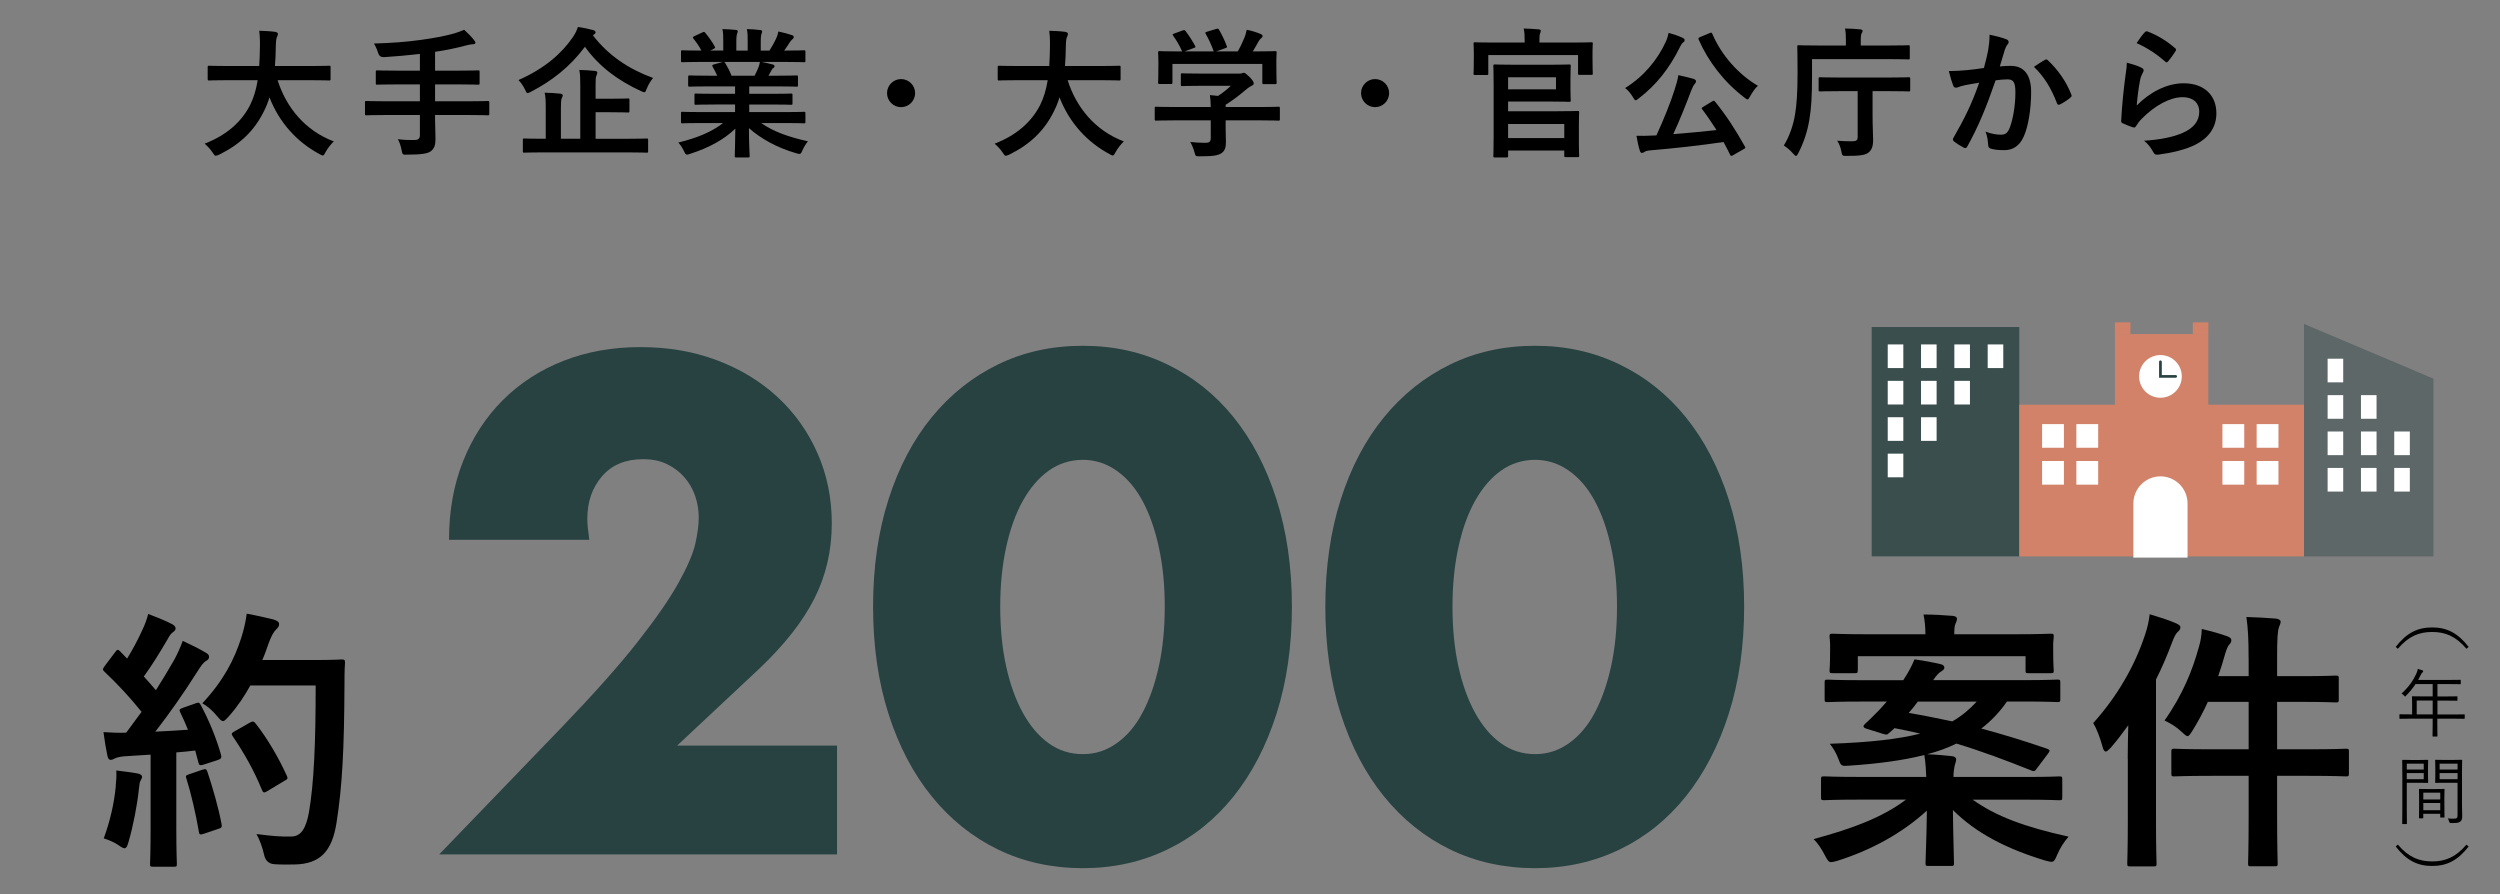 <?xml version="1.0" encoding="UTF-8"?>
<svg id="_レイヤー_2" data-name="レイヤー 2" xmlns="http://www.w3.org/2000/svg" width="534" height="191" viewBox="0 0 534 191">
  <rect x="0" y="0" width="534" height="191" fill="#808080" stroke="none"/>
  <defs>
    <style>
      .cls-1 {
        stroke: #284141;
        stroke-linecap: round;
        stroke-miterlimit: 10;
        stroke-width: .58px;
      }

      .cls-1, .cls-2 {
        fill: none;
      }

      .cls-2, .cls-3, .cls-4, .cls-5, .cls-6, .cls-7, .cls-8 {
        stroke-width: 0px;
      }

      .cls-3 {
        fill: #d28269;
      }

      .cls-4 {
        opacity: .8;
      }

      .cls-4, .cls-5, .cls-7 {
        fill: #284141;
      }

      .cls-5 {
        opacity: .4;
      }

      .cls-6 {
        fill: #000;
      }

      .cls-8 {
        fill: #fff;
      }
    </style>
  </defs>
  <g id="design">
    <g>
      <path class="cls-7" d="M178.79,182.5h-84.98l26.18-27.16c6.91-7.19,12.32-13.28,16.24-18.27,3.92-4.99,6.84-9.22,8.75-12.67,1.91-3.45,3.1-6.25,3.57-8.4.47-2.15.7-3.97.7-5.46,0-1.59-.26-3.13-.77-4.62-.51-1.49-1.28-2.82-2.31-3.99-1.03-1.17-2.26-2.1-3.71-2.8-1.45-.7-3.15-1.05-5.11-1.05-3.73,0-6.65,1.21-8.75,3.64-2.1,2.43-3.15,5.46-3.15,9.1,0,1.03.14,2.52.42,4.48h-29.96c0-6.16,1-11.76,3.01-16.8,2.01-5.04,4.83-9.38,8.47-13.02s7.96-6.44,12.95-8.4c4.99-1.96,10.48-2.94,16.45-2.94s11.32.93,16.31,2.8c4.99,1.87,9.31,4.48,12.95,7.84,3.64,3.36,6.49,7.35,8.54,11.97,2.05,4.62,3.08,9.64,3.08,15.05,0,5.79-1.24,11.13-3.71,16.03-2.47,4.9-6.42,9.92-11.83,15.05l-17.5,16.38h34.16v23.24Z"/>
      <path class="cls-7" d="M186.49,129.58c0-8.4,1.1-16.03,3.29-22.89,2.19-6.86,5.27-12.72,9.24-17.57,3.97-4.85,8.68-8.61,14.14-11.27,5.46-2.66,11.5-3.99,18.13-3.99s12.55,1.33,18.06,3.99c5.51,2.66,10.22,6.42,14.14,11.27,3.92,4.85,6.98,10.71,9.17,17.57,2.19,6.86,3.29,14.49,3.29,22.89s-1.1,16.03-3.29,22.89c-2.19,6.86-5.25,12.74-9.17,17.64s-8.63,8.68-14.14,11.34c-5.51,2.66-11.53,3.99-18.06,3.99s-12.67-1.33-18.13-3.99c-5.46-2.66-10.17-6.44-14.14-11.34-3.97-4.9-7.05-10.78-9.24-17.64-2.19-6.86-3.29-14.49-3.29-22.89ZM213.65,129.58c0,4.67.42,8.91,1.26,12.74.84,3.83,2.03,7.14,3.57,9.94,1.54,2.8,3.38,4.97,5.53,6.51,2.15,1.54,4.57,2.31,7.28,2.31s5.02-.77,7.21-2.31c2.19-1.54,4.04-3.71,5.53-6.51,1.49-2.8,2.66-6.11,3.5-9.94.84-3.83,1.26-8.07,1.26-12.74s-.42-8.8-1.26-12.67c-.84-3.87-2.01-7.19-3.5-9.94-1.49-2.75-3.34-4.9-5.53-6.44-2.19-1.54-4.6-2.31-7.21-2.31s-5.13.77-7.28,2.31c-2.15,1.54-3.99,3.69-5.53,6.44-1.54,2.75-2.73,6.07-3.57,9.94-.84,3.87-1.26,8.1-1.26,12.67Z"/>
      <path class="cls-7" d="M283.09,129.58c0-8.4,1.1-16.03,3.29-22.89,2.19-6.86,5.27-12.72,9.24-17.57,3.97-4.85,8.68-8.61,14.14-11.27,5.46-2.66,11.5-3.99,18.13-3.99s12.55,1.33,18.06,3.99c5.51,2.66,10.22,6.42,14.14,11.27,3.92,4.85,6.98,10.71,9.17,17.57,2.19,6.86,3.29,14.49,3.29,22.89s-1.1,16.03-3.29,22.89c-2.19,6.86-5.25,12.74-9.17,17.64s-8.63,8.68-14.14,11.34c-5.51,2.66-11.53,3.99-18.06,3.99s-12.67-1.33-18.13-3.99c-5.46-2.66-10.17-6.44-14.14-11.34-3.97-4.9-7.05-10.78-9.24-17.64-2.19-6.86-3.29-14.49-3.29-22.89ZM310.25,129.58c0,4.67.42,8.91,1.26,12.74.84,3.83,2.03,7.14,3.57,9.94,1.54,2.8,3.38,4.97,5.53,6.51,2.15,1.54,4.57,2.31,7.28,2.31s5.02-.77,7.21-2.31c2.19-1.54,4.04-3.71,5.53-6.51,1.49-2.8,2.66-6.11,3.5-9.94.84-3.83,1.26-8.07,1.26-12.74s-.42-8.8-1.26-12.67c-.84-3.87-2.01-7.19-3.5-9.94-1.49-2.75-3.34-4.9-5.53-6.44-2.19-1.54-4.6-2.31-7.21-2.31s-5.13.77-7.28,2.31c-2.15,1.54-3.99,3.69-5.53,6.44-1.54,2.75-2.73,6.07-3.57,9.94-.84,3.87-1.26,8.1-1.26,12.67Z"/>
    </g>
    <g>
      <path class="cls-6" d="M428.66,149.88c-1.58,2.28-3.4,4.16-5.45,5.74,4.57,1.23,9.19,2.63,14.11,4.33.29.12.47.23.47.41,0,.12-.12.35-.35.64l-2.34,3.1c-.47.7-.64.7-1.23.47-5.27-2.11-10.54-4.1-15.98-5.74-1.93.94-3.98,1.7-6.26,2.28,1.87.06,3.51.23,5.33.41.58.06.88.35.88.64,0,.59-.29,1.05-.35,1.52-.12.59-.23,1.29-.23,2.28h15.16c5.21,0,7.03-.12,7.38-.12.64,0,.7.06.7.64v3.81c0,.59-.06.64-.7.64-.35,0-2.17-.12-7.38-.12h-11.06c5.04,3.57,11.01,5.8,20.49,7.9-.94,1.05-1.82,2.4-2.46,3.92-.7,1.7-.82,1.64-2.58,1.17-8.43-2.58-14.7-5.85-19.67-10.77.06,5.91.23,10.13.23,11.3,0,.59-.06.64-.64.64h-4.8c-.59,0-.64-.06-.64-.64,0-1.17.23-5.15.29-11.18-5.33,4.86-11.88,8.43-19.09,10.71-.64.18-1.05.29-1.35.29-.53,0-.76-.35-1.29-1.35-.7-1.35-1.46-2.58-2.46-3.57,8.43-2.28,14.76-4.68,19.73-8.43h-10.07c-5.21,0-7.03.12-7.38.12-.64,0-.7-.06-.7-.64v-3.81c0-.59.06-.64.7-.64.35,0,2.17.12,7.38.12h14.4c-.06-1.35-.12-2.81-.41-4.68-4.62,1.17-9.95,1.87-16.16,2.28-1.46.12-1.64.06-2.11-1.23-.58-1.58-1.23-2.58-1.93-3.45,8.61-.29,14.7-1,19.32-2.17-1.76-.41-3.63-.82-5.5-1.17-.41.41-.82.76-1.17,1.05-.41.41-.53.41-1.46.12l-3.34-1.05c-.82-.23-.76-.64-.35-1,1-.88,2.11-2.05,3.1-3.04l1.58-1.76h-5.09c-5.33,0-7.14.12-7.49.12-.64,0-.7-.06-.7-.59v-3.57c0-.59.06-.64.7-.64.35,0,2.17.12,7.49.12h8.61l.29-.47c.82-1.23,1.52-2.58,2.11-3.98,2.11.29,3.92.64,5.68,1.05.41.12.7.35.7.76,0,.29-.35.59-.76.82-.35.18-.94.76-1.64,1.81h19.03c5.33,0,7.14-.12,7.49-.12.58,0,.64.06.64.64v3.57c0,.53-.06.59-.64.59-.35,0-2.17-.12-7.49-.12h-3.28ZM396.81,143.2c0,.53-.06.59-.64.59h-4.68c-.64,0-.7-.06-.7-.59,0-.41.12-.82.12-4.45v-.94c0-.94-.12-1.46-.12-1.81,0-.59.06-.64.7-.64.35,0,2.34.12,7.9.12h11.88c0-1.46-.12-2.87-.41-4.22,2.11,0,4.21.12,6.27.29.53.06.88.29.88.59,0,.41-.18.76-.35,1.17-.18.41-.23,1.11-.23,2.17h12.71c5.5,0,7.49-.12,7.9-.12.59,0,.64.06.64.64,0,.35-.12.88-.12,1.64v1.11c0,3.63.12,4.1.12,4.45,0,.53-.06.59-.64.59h-4.74c-.59,0-.64-.06-.64-.59v-3.04h-35.83v3.04ZM409.63,149.88c-.64.88-1.29,1.7-1.93,2.4,3.16.53,6.27,1.17,9.31,1.81,2.05-1.17,3.69-2.58,5.21-4.22h-12.59Z"/>
      <path class="cls-6" d="M454.48,162.05c0-2.11.06-4.63.12-7.14-1.23,1.7-2.46,3.34-3.8,4.86-.47.47-.76.76-1,.76-.29,0-.53-.35-.7-1.05-.53-1.93-1.29-3.92-1.99-5.04,4.98-5.5,8.84-12.06,11.07-18.85.53-1.58.82-2.87.99-4.39,2.11.64,3.87,1.17,5.62,1.93.64.29.94.53.94.82,0,.41-.12.64-.59,1.05-.35.35-.7.88-1.23,2.34-.99,2.63-2.11,5.27-3.39,7.79v30.33c0,5.8.12,8.67.12,8.96,0,.59-.06.64-.64.64h-4.98c-.59,0-.64-.06-.64-.64,0-.35.12-3.16.12-8.96v-13.41ZM480.3,140.63c0-4.16-.12-6.38-.47-8.84,2.22.06,4.33.18,6.38.35.53.06.94.35.94.64,0,.41-.23.76-.35,1.17-.29.82-.41,2.22-.41,6.5v3.98h4.98c5.33,0,7.14-.12,7.49-.12.64,0,.7.06.7.64v4.45c0,.59-.06.64-.7.64-.35,0-2.17-.12-7.49-.12h-4.98v10.13h6.68c5.74,0,7.67-.12,8.02-.12.58,0,.64.06.64.64v4.57c0,.64-.06.7-.64.7-.35,0-2.29-.12-8.02-.12h-6.68v8.49c0,6.56.12,9.89.12,10.19,0,.59-.06.64-.64.64h-5.04c-.59,0-.64-.06-.64-.64,0-.35.12-3.57.12-10.13v-8.55h-7.85c-5.74,0-7.67.12-8.02.12-.59,0-.64-.06-.64-.7v-4.57c0-.59.06-.64.64-.64.35,0,2.28.12,8.02.12h7.85v-10.13h-8.72c-.94,2.11-2.05,4.16-3.28,6.15-.47.76-.76,1.17-1.05,1.17s-.64-.35-1.29-.94c-1.17-1.11-2.4-1.81-3.63-2.4,3.98-5.62,6.03-10.95,7.32-15.63.41-1.29.59-2.58.64-3.92,1.99.47,3.69.94,5.33,1.52.7.23.99.53.99.88s-.18.64-.35.82c-.35.35-.64.88-1.05,2.34s-.88,2.99-1.41,4.51h6.5v-3.81Z"/>
    </g>
    <path class="cls-6" d="M41.76,150.23c.7-.23.82-.18,1.11.35,1.87,3.45,3.34,7.14,4.33,10.6.18.64.06.94-.7,1.17l-3.1,1c-.64.18-.88.12-1-.41l-.7-2.63c-1.35.18-2.69.29-4.04.41v16.1c0,5.39.12,7.38.12,7.67,0,.59-.06.64-.64.64h-4.45c-.59,0-.64-.06-.64-.64,0-.35.12-2.28.12-7.67v-15.63l-5.5.35c-.99.06-1.81.29-2.17.47-.29.18-.53.29-.88.29-.41,0-.59-.41-.7-1-.29-1.41-.53-2.75-.82-4.92,1.76.12,3.34.18,4.86.12l3.28-4.45c-2.4-2.99-5.04-5.85-7.9-8.55-.23-.23-.35-.35-.35-.53s.18-.41.41-.76l2.17-2.87c.23-.35.41-.53.59-.53s.29.12.53.35l1.46,1.52c1.17-1.93,2.17-3.75,3.16-5.91.76-1.58,1.05-2.52,1.35-3.63,1.58.59,3.63,1.41,5.09,2.17.53.29.76.59.76.94,0,.29-.23.53-.53.76-.47.35-.7.64-1.11,1.41-1.88,3.22-3.34,5.56-5.15,8.08.88,1,1.76,1.93,2.58,2.93,1.35-2.11,2.63-4.27,3.92-6.5.7-1.29,1.35-2.75,1.81-4.04,1.76.82,3.57,1.7,4.92,2.52.53.29.7.53.7.88,0,.41-.18.64-.64.88-.58.35-1.05,1-1.93,2.4-2.99,4.74-6.21,9.25-8.9,12.71,2.28-.12,4.68-.23,6.97-.41-.53-1.29-1.05-2.52-1.64-3.69-.29-.59-.18-.7.58-1l2.69-.94ZM24.72,167.85c.12-1.11.18-1.99.12-3.28,1.76.23,3.34.41,4.51.64.7.12,1,.41,1,.7s-.18.53-.35.88c-.18.23-.23.94-.35,1.87-.35,3.4-1.23,7.9-2.22,11.24-.23.88-.47,1.29-.82,1.29-.29,0-.7-.23-1.35-.7-.82-.59-2.28-1.17-3.1-1.41,1.41-3.86,2.22-7.49,2.58-11.24ZM43.28,164.4c.7-.23.82-.12,1.05.53,1.05,3.16,2.34,7.55,2.99,11.07.12.64.06.82-.7,1.05l-3.1,1.05c-.88.29-.94.12-1.05-.47-.59-3.57-1.76-8.55-2.63-11.24-.23-.64-.18-.76.53-1l2.93-1ZM53.47,146.42c-1.23,2.22-2.69,4.45-4.57,6.56-.64.7-.94,1.05-1.29,1.05-.29,0-.64-.35-1.23-1.05-1.05-1.29-2.11-2.17-3.16-2.75,4.57-4.92,6.85-9.37,8.37-14.17.47-1.52.88-3.16,1.11-4.98,2.22.41,4.51.94,5.68,1.23.76.23,1.23.53,1.23.94,0,.47-.06.64-.59,1.17-.47.41-1.05,1.35-1.64,2.99-.41,1.17-.82,2.4-1.35,3.57h11.06c4.22,0,5.56-.12,5.91-.12.59,0,.7.12.7.7-.12,1.64-.12,3.22-.12,4.86-.06,13.47-.47,21.6-1.7,29.33-.94,5.97-3.39,8.78-8.9,8.9-1.23,0-2.87.06-4.39-.06q-1.76-.12-2.17-1.99c-.35-1.58-.99-3.34-1.64-4.45,3.16.41,5.15.59,7.44.53,2.17,0,3.16-1.93,3.75-5.04,1.11-6.32,1.46-15.05,1.46-27.22h-13.99ZM53.41,154.33c.64-.35.82-.23,1.17.18,2.58,3.28,4.92,7.32,6.68,11.18.29.59.17.76-.53,1.11l-3.69,2.22c-.64.41-.88.29-1.11-.35-1.7-4.16-3.81-7.85-6.15-11.3-.41-.59-.41-.76.35-1.17l3.28-1.87Z"/>
    <g>
      <path class="cls-6" d="M511.72,138.18c2.32-2.99,4.67-4.16,7.79-4.16s5.47,1.17,7.79,4.16l-.46.4c-2.29-2.69-4.53-3.59-7.33-3.59s-5.04.9-7.33,3.59l-.46-.4Z"/>
      <path class="cls-6" d="M526.44,153.41c0,.11-.02.13-.13.13-.08,0-.59-.03-2.1-.03h-3.6v1.07c0,1.78.03,2.56.03,2.64,0,.11-.02.11-.11.11h-.8c-.13,0-.14,0-.14-.11,0-.1.03-.86.03-2.64v-1.07h-4.87c-1.5,0-2.02.03-2.1.03-.11,0-.13-.02-.13-.13v-.72c0-.11.02-.13.13-.13.08,0,.59.03,2.1.03h.48v-2.35c0-.93-.03-1.3-.03-1.39,0-.11.02-.13.13-.13.08,0,.64.03,2.24.03h2.05v-2.64h-3.65c-.56.85-1.22,1.66-2.03,2.48-.1.11-.16.18-.21.18s-.11-.06-.22-.19c-.16-.19-.35-.34-.54-.43,1.52-1.38,2.48-2.77,3.14-4.21.18-.4.29-.74.34-1.06.4.1.72.21.99.3.11.05.16.11.16.21s-.05.14-.14.22c-.13.1-.24.24-.4.58-.18.35-.35.7-.54,1.04h6.74c1.6,0,2.15-.03,2.23-.03.11,0,.13.02.13.13v.69c0,.11-.02.13-.13.13-.08,0-.62-.03-2.23-.03h-2.62v2.64h1.94c1.6,0,2.13-.03,2.22-.03s.11.02.11.13v.69c0,.11-.02.13-.11.13s-.62-.03-2.22-.03h-1.94v2.96h3.6c1.51,0,2.02-.03,2.1-.03.11,0,.13.02.13.13v.72ZM519.62,149.63h-3.41v2.96h3.41v-2.96Z"/>
      <path class="cls-6" d="M518.62,165.63c0,.99.03,1.39.03,1.47,0,.11-.02.13-.13.13-.08,0-.48-.03-1.6-.03h-2.83v5.36c0,2.29.03,3.23.03,3.33,0,.11-.02.13-.13.13h-.75c-.11,0-.13-.02-.13-.13,0-.1.03-1.04.03-3.33v-6.77c0-2.29-.03-3.27-.03-3.36,0-.11.02-.13.13-.13.1,0,.62.03,1.81.03h1.87c1.12,0,1.52-.03,1.6-.03.11,0,.13.02.13.13,0,.1-.03.5-.03,1.47v1.73ZM517.71,163.12h-3.62v1.25h3.62v-1.25ZM517.71,165.13h-3.62v1.3h3.62v-1.3ZM522.12,171.73c0,2.31.03,2.69.03,2.77,0,.11-.02.13-.13.13h-.66c-.11,0-.13-.02-.13-.13v-.67h-3.62v.83c0,.13-.02.14-.13.14h-.66c-.11,0-.13-.02-.13-.14,0-.08.03-.46.03-2.82v-1.34c0-1.34-.03-1.76-.03-1.86,0-.11.02-.13.13-.13.1,0,.46.03,1.67.03h1.86c1.19,0,1.57-.03,1.67-.03.11,0,.13.02.13.13,0,.08-.03.5-.03,1.62v1.47ZM521.24,169.31h-3.62v1.46h3.62v-1.46ZM521.24,171.52h-3.62v1.54h3.62v-1.54ZM525.88,171.98c0,.85.05,1.68.05,2.29,0,.7-.11.98-.42,1.22-.3.26-.72.32-2,.32q-.29,0-.37-.3c-.08-.3-.16-.5-.29-.7.42.05.78.06,1.23.06.7,0,.85-.13.85-.77v-6.9h-2.91c-1.25,0-1.65.03-1.73.03-.13,0-.14-.02-.14-.13,0-.08.03-.38.03-1.38v-1.92c0-.98-.03-1.28-.03-1.38,0-.11.02-.13.14-.13.08,0,.48.03,1.73.03h2.03c1.23,0,1.65-.03,1.73-.03.11,0,.13.02.13.13,0,.1-.03.74-.03,2.29v7.27ZM524.94,163.12h-3.84v1.25h3.84v-1.25ZM524.94,165.13h-3.84v1.3h3.84v-1.3Z"/>
      <path class="cls-6" d="M512.18,180.41c2.29,2.69,4.53,3.59,7.33,3.59s5.04-.9,7.33-3.59l.46.4c-2.32,2.99-4.67,4.16-7.79,4.16s-5.47-1.17-7.79-4.16l.46-.4Z"/>
    </g>
    <g>
      <path class="cls-6" d="M48.5,17.13c-2.7,0-3.63.06-3.81.06-.3,0-.33-.03-.33-.36v-2.46c0-.3.03-.33.33-.33.18,0,1.11.06,3.81.06h6.87c.09-1.23.12-2.58.15-4.05.03-1.44-.03-2.52-.15-3.48.93.03,2.46.09,3.45.24.3.06.54.21.54.42,0,.24-.06.39-.18.63-.15.27-.24.78-.27,2.1-.03,1.47-.06,2.85-.18,4.14h7.74c2.7,0,3.63-.06,3.81-.06.3,0,.33.03.33.33v2.46c0,.33-.03.36-.33.36-.18,0-1.11-.06-3.81-.06h-7.17c1.86,5.88,5.91,10.77,12,13.08-.63.6-1.29,1.44-1.74,2.25-.27.51-.39.75-.63.75-.15,0-.36-.12-.69-.3-4.77-2.55-8.58-6.69-10.68-12.12-.3,1.02-.69,1.98-1.14,2.88-2.07,4.26-5.19,7.2-9.6,9.36-.36.15-.57.24-.72.24-.24,0-.36-.18-.69-.69-.48-.72-1.05-1.32-1.71-1.89,4.83-1.86,7.95-4.77,9.72-8.25.75-1.5,1.29-3.24,1.62-5.31h-6.54Z"/>
      <path class="cls-6" d="M82.07,24.57c-2.67,0-3.6.06-3.78.06-.3,0-.33-.03-.33-.33v-2.4c0-.3.03-.33.33-.33.18,0,1.11.06,3.78.06h7.62v-3.6h-4.98c-2.94,0-3.93.06-4.11.06-.3,0-.33-.03-.33-.36v-2.4c0-.27.03-.3.33-.3.18,0,1.17.06,4.11.06h4.98v-3.57c-2.52.3-5.04.51-7.68.69q-.96.03-1.23-.87c-.24-.78-.57-1.5-.9-2.04,3.84-.12,6.81-.33,10.05-.78,2.85-.39,4.92-.81,6.54-1.23,1.05-.27,1.89-.6,2.67-.93.81.72,1.59,1.53,2.13,2.22.18.21.27.33.27.57,0,.15-.18.3-.51.3-.39.03-.75.06-1.41.24-2.1.57-4.29,1.02-6.69,1.38v4.02h5.1c2.91,0,3.9-.06,4.08-.06.3,0,.33.03.33.3v2.4c0,.33-.03.36-.33.36-.18,0-1.17-.06-4.08-.06h-5.1v3.6h7.47c2.67,0,3.6-.06,3.78-.06.3,0,.33.03.33.33v2.4c0,.3-.03.33-.33.33-.18,0-1.11-.06-3.78-.06h-7.47v.99c0,1.41.09,2.79.09,4.08s-.21,2.01-.96,2.64c-.69.54-2.07.75-5.13.75-.9.03-.96.03-1.14-.93-.18-.9-.45-1.77-.81-2.37,1.38.18,2.49.18,3.45.18,1.02,0,1.26-.36,1.26-1.11v-4.23h-7.62Z"/>
      <path class="cls-6" d="M126.65,7.56c3.36,4.35,7.68,7.2,12.84,9.09-.54.69-.99,1.38-1.35,2.31-.21.54-.3.75-.51.75-.15,0-.36-.09-.69-.24-5.1-2.34-9.06-5.37-12-9.48-3.21,4.32-7.11,7.32-11.52,9.6-.36.18-.57.3-.72.3-.21,0-.3-.21-.54-.72-.36-.78-.87-1.5-1.41-2.07,5.61-2.49,9.18-5.64,11.58-9.12.54-.78.84-1.41,1.11-2.22,1.17.15,2.37.45,3.24.66.33.09.54.24.54.48,0,.18-.12.33-.33.45l-.24.21ZM115.76,32.55c-2.67,0-3.57.06-3.78.06-.27,0-.3-.03-.3-.3v-2.4c0-.3.03-.33.3-.33.21,0,1.11.06,3.78.06h.81v-6.57c0-1.44-.03-2.43-.24-3.27,1.14.03,2.31.09,3.39.21.3.03.48.18.48.33,0,.27-.12.42-.21.63-.15.36-.18.96-.18,2.19v6.48h4.14v-11.43c0-1.41-.03-2.43-.21-3.27,1.11.03,2.34.09,3.36.21.3.03.48.18.48.33,0,.27-.09.45-.18.66-.18.36-.18.96-.18,2.16v2.79h3.03c2.73,0,3.69-.06,3.87-.06.3,0,.33.03.33.33v2.34c0,.3-.03.33-.33.33-.18,0-1.14-.06-3.87-.06h-3.03v5.67h7.14c2.64,0,3.57-.06,3.75-.06.3,0,.33.03.33.33v2.4c0,.27-.03.3-.33.3-.18,0-1.11-.06-3.75-.06h-18.6Z"/>
      <path class="cls-6" d="M149.6,26.28c-2.7,0-3.6.06-3.78.06-.33,0-.36-.03-.36-.33v-1.77c0-.33.03-.36.36-.36.18,0,1.08.06,3.78.06h7.41v-1.62h-4.23c-2.91,0-3.96.06-4.14.06-.3,0-.3-.03-.3-.33v-1.71c0-.33,0-.36.3-.36.18,0,1.23.06,4.14.06h4.23v-1.59h-5.64c-2.88,0-3.84.06-4.02.06-.33,0-.36-.03-.36-.3v-1.77c0-.3.03-.33.36-.33.18,0,1.14.06,4.02.06h1.83c-.33-.72-.63-1.32-.96-1.89-.15-.27-.18-.39.21-.51l1.95-.54h-4.8c-2.7,0-3.6.06-3.78.06-.33,0-.36-.03-.36-.33v-1.86c0-.33.03-.36.36-.36.18,0,1.08.06,3.78.06h.21c-.48-.96-1.02-1.71-1.71-2.58-.18-.21-.12-.33.24-.51l1.74-.81c.3-.15.39-.12.57.12.72.87,1.47,1.89,2.01,2.91.15.27.15.3-.24.51l-.72.36h2.79v-1.98c0-1.05,0-1.77-.18-2.61.93.03,2.1.09,2.91.18.24.03.36.12.36.27,0,.18-.06.33-.12.51-.09.21-.18.66-.18,1.65v1.98h2.43v-1.95c0-1.08,0-1.8-.18-2.64.9.03,2.07.09,2.88.21.27.03.39.12.39.27s-.06.33-.12.48c-.09.21-.18.66-.18,1.65v1.98h1.86c.54-.84.96-1.59,1.38-2.46.21-.45.39-.9.51-1.62,1.05.21,2.1.51,2.91.78.27.09.39.24.39.39,0,.24-.12.36-.3.51-.21.18-.36.36-.51.57-.39.63-.81,1.23-1.23,1.83h.42c2.7,0,3.6-.06,3.78-.06.3,0,.33.03.33.36v1.86c0,.3-.03.33-.33.33-.18,0-1.08-.06-3.78-.06h-5.25c.78.15,1.47.3,2.37.54.24.06.39.18.39.36,0,.21-.15.36-.33.45-.15.09-.3.42-.42.63l-.54.96h1.95c2.88,0,3.84-.06,4.02-.06.3,0,.33.03.33.33v1.77c0,.27-.03.3-.33.3-.18,0-1.14-.06-4.02-.06h-6.06v1.59h4.77c2.94,0,3.96-.06,4.14-.06.3,0,.33.03.33.36v1.71c0,.3-.03.33-.33.33-.18,0-1.2-.06-4.14-.06h-4.77v1.62h7.89c2.7,0,3.6-.06,3.78-.06.3,0,.33.03.33.36v1.77c0,.3-.03.33-.33.33-.18,0-1.08-.06-3.78-.06h-5.34c2.52,1.77,5.67,2.94,9.99,3.9-.39.48-.81,1.11-1.17,1.92-.24.57-.36.78-.66.78-.15,0-.36-.06-.69-.15-4.05-1.17-7.62-3.15-10.08-5.37,0,3.57.15,5.43.15,5.94,0,.3-.03.33-.33.33h-2.55c-.27,0-.3-.03-.3-.33,0-.51.09-2.25.12-5.82-2.52,2.4-5.64,4.08-9.63,5.37-.33.12-.54.18-.69.18-.27,0-.39-.21-.66-.78-.39-.78-.81-1.41-1.2-1.8,3.99-.99,7.05-2.22,9.57-4.17h-4.86ZM161.18,16.17c.27-.51.51-1.02.81-1.74.15-.33.21-.63.33-1.2h-7.65c.09.03.15.12.24.24.45.75.93,1.65,1.35,2.7h4.92Z"/>
      <path class="cls-6" d="M195.47,19.89c0,1.65-1.35,3-3,3s-3-1.35-3-3,1.35-3,3-3,3,1.35,3,3Z"/>
      <path class="cls-6" d="M217.25,17.13c-2.7,0-3.63.06-3.81.06-.3,0-.33-.03-.33-.36v-2.46c0-.3.03-.33.33-.33.18,0,1.11.06,3.81.06h6.87c.09-1.23.12-2.58.15-4.05.03-1.44-.03-2.52-.15-3.48.93.03,2.46.09,3.45.24.3.06.54.21.54.42,0,.24-.06.39-.18.63-.15.27-.24.78-.27,2.1-.03,1.47-.06,2.85-.18,4.14h7.74c2.7,0,3.63-.06,3.81-.06.3,0,.33.03.33.33v2.46c0,.33-.03.36-.33.36-.18,0-1.11-.06-3.81-.06h-7.17c1.86,5.88,5.91,10.77,12,13.08-.63.6-1.29,1.44-1.74,2.25-.27.51-.39.75-.63.75-.15,0-.36-.12-.69-.3-4.77-2.55-8.58-6.69-10.68-12.12-.3,1.02-.69,1.98-1.14,2.88-2.07,4.26-5.19,7.2-9.6,9.36-.36.15-.57.24-.72.24-.24,0-.36-.18-.69-.69-.48-.72-1.05-1.32-1.71-1.89,4.83-1.86,7.95-4.77,9.72-8.25.75-1.5,1.29-3.24,1.62-5.31h-6.54Z"/>
      <path class="cls-6" d="M250.73,25.71c-2.67,0-3.57.06-3.75.06-.3,0-.33-.03-.33-.33v-2.31c0-.3.03-.33.33-.33.18,0,1.08.06,3.75.06h7.89c-.03-.96-.06-1.74-.18-2.55l1.74.18c1.02-.66,1.83-1.32,2.73-2.16h-6.48c-2.76,0-3.72.06-3.87.06-.3,0-.33-.03-.33-.3v-2.1c0-.3.03-.33.33-.33.15,0,1.11.06,3.87.06h8.13c.42,0,.6,0,.72-.06.15-.06.24-.12.39-.12.24,0,.54.24,1.29.96.6.63.84,1.02.84,1.29,0,.24-.12.39-.36.48-.3.15-.72.39-1.44.99-1.23,1.05-2.58,2.1-4.2,3.12v.48h7.5c2.67,0,3.57-.06,3.75-.06.3,0,.33.03.33.33v2.31c0,.3-.03.33-.33.33-.18,0-1.08-.06-3.75-.06h-7.5v1.95c0,.72.06,1.83.06,2.61,0,1.29-.24,1.95-.96,2.46-.78.48-1.71.66-4.59.66-.93,0-.93.03-1.17-.87-.21-.78-.54-1.59-.9-2.19,1.2.12,2.04.18,3.21.18.84,0,1.17-.21,1.17-1.05v-3.75h-7.89ZM252.59,6.51c.39-.15.48-.09.66.15.75.96,1.56,2.25,2.01,3.12.15.3.15.33-.27.48l-1.98.72h6.24c-.45-1.32-1.17-2.82-1.71-3.75-.18-.3-.09-.33.27-.45l1.98-.6c.36-.12.45-.06.6.18.51.84,1.26,2.4,1.65,3.48.09.27.09.3-.33.45l-1.95.69h4.62c.57-.96.99-1.89,1.47-3.03.15-.39.3-.87.45-1.59,1.08.21,2.13.54,2.97.9.27.12.42.27.42.45s-.12.33-.3.45c-.18.12-.42.42-.57.69-.42.78-.78,1.41-1.23,2.13h.78c2.79,0,3.78-.06,3.96-.06.33,0,.36.03.36.33,0,.18-.06.75-.06,1.62v1.38c0,2.7.06,3.18.06,3.36,0,.33-.03.36-.36.36h-2.37c-.3,0-.33-.03-.33-.36v-3.96h-19.2v3.96c0,.3-.03.33-.33.33h-2.37c-.33,0-.36-.03-.36-.33,0-.21.06-.69.06-3.39v-1.11c0-1.11-.06-1.65-.06-1.86,0-.3.03-.33.36-.33.18,0,1.17.06,3.96.06h.81c-.51-1.23-1.32-2.55-1.92-3.36-.18-.27-.15-.33.21-.45l1.8-.66Z"/>
      <path class="cls-6" d="M296.72,19.89c0,1.65-1.35,3-3,3s-3-1.35-3-3,1.35-3,3-3,3,1.35,3,3Z"/>
      <path class="cls-6" d="M335.93,9.09c2.76,0,3.75-.06,3.93-.06.33,0,.36.03.36.33,0,.15-.06.72-.06,1.59v1.38c0,2.67.06,3.15.06,3.33,0,.3-.03.33-.36.33h-2.46c-.3,0-.33-.03-.33-.33v-3.9h-19.17v3.93c0,.3-.03.33-.33.33h-2.49c-.3,0-.33-.03-.33-.33,0-.21.06-.66.06-3.36v-1.14c0-1.11-.06-1.68-.06-1.83,0-.3.03-.33.33-.33.21,0,1.2.06,3.96.06h6.63v-.15c0-1.29-.03-2.1-.21-2.85,1.11.03,2.19.09,3.21.18.3.03.45.15.45.27,0,.21-.09.36-.15.6-.12.24-.15.63-.15,1.8v.15h7.11ZM331.04,13.83c2.7,0,3.96-.06,4.14-.06.3,0,.33.03.33.33,0,.18-.06.93-.06,2.46v2.4c0,1.56.06,2.31.06,2.46,0,.3-.03.33-.33.33-.18,0-1.44-.06-4.14-.06h-8.91v2.07h10.56c2.7,0,4.08-.06,4.26-.06.33,0,.36.03.36.36,0,.18-.06.87-.06,2.64v3.96c0,1.74.06,2.43.06,2.58,0,.3-.03.33-.36.33h-2.49c-.3,0-.33-.03-.33-.33v-1.08h-12v1.14c0,.3-.03.33-.36.33h-2.46c-.3,0-.33-.03-.33-.33,0-.18.06-1.41.06-4.2v-10.74c0-2.79-.06-4.05-.06-4.26,0-.3.03-.33.33-.33.21,0,1.56.06,4.26.06h7.47ZM332.36,16.5h-10.23v2.58h10.23v-2.58ZM322.13,26.49v3h12v-3h-12Z"/>
      <path class="cls-6" d="M355.79,8.97c.3-.63.45-1.17.63-1.95,1.08.3,2.16.66,2.97,1.05.33.15.45.3.45.51,0,.18-.06.3-.27.45-.3.21-.48.51-.69.93-2.28,4.65-5.13,8.22-8.82,11.04-.33.27-.54.42-.69.42-.18,0-.3-.21-.57-.66-.51-.84-1.14-1.59-1.68-1.95,3.96-2.43,6.96-6.09,8.67-9.84ZM365.72,21.66c.18-.09.27-.15.36-.15.06,0,.12.06.24.18,2.43,3,4.32,5.91,6.39,9.6.15.27.15.33-.27.57l-2.25,1.29c-.15.09-.27.15-.36.15-.12,0-.18-.06-.27-.24-.45-.93-.93-1.83-1.41-2.73-5.04.75-10.5,1.35-15.78,1.8-.6.06-.9.18-1.14.33-.21.15-.33.21-.51.21-.21,0-.36-.18-.45-.48-.27-.84-.51-1.92-.72-3.18,1.14.03,2.22,0,3.42-.06.27,0,.57-.03.84-.03,1.62-3.54,3.06-7.11,3.87-9.72.39-1.2.66-2.13.81-3.15,1.17.27,2.19.48,3.21.78.33.12.57.27.57.51,0,.21-.06.33-.24.54-.27.3-.45.63-.78,1.44-1.08,2.88-2.4,6.21-3.84,9.33,3.06-.24,6.27-.54,9.24-.87-.96-1.5-1.95-2.97-3.06-4.44-.18-.24-.15-.3.24-.54l1.89-1.14ZM365.15,7.08c.39-.18.45-.15.6.15,1.98,4.65,5.67,8.73,9.75,11.1-.57.45-1.2,1.38-1.68,2.25-.24.45-.39.66-.57.66-.15,0-.33-.15-.63-.39-4.38-3.33-7.71-7.68-9.78-12.39-.12-.33-.06-.36.3-.54l2.01-.84Z"/>
      <path class="cls-6" d="M387.05,16.14c0,4.32-.15,6.96-.57,9.42-.42,2.55-1.2,4.89-2.37,7.17-.21.39-.33.57-.48.57s-.3-.15-.6-.48c-.63-.72-1.41-1.38-2.01-1.74,1.17-1.86,2.07-4.41,2.43-6.81.3-1.83.51-4.47.51-8.7,0-3.72-.06-5.4-.06-5.58,0-.3.03-.33.3-.33.18,0,1.23.06,4.08.06h6v-1.2c0-.93-.03-1.68-.18-2.43,1.11,0,2.22.09,3.24.18.33.03.51.15.51.3,0,.21-.09.36-.21.57-.12.21-.18.63-.18,1.29v1.29h6.15c2.88,0,3.84-.06,4.02-.06.27,0,.3.03.3.33v2.37c0,.3-.03.33-.3.33-.18,0-1.14-.06-4.02-.06h-16.56v3.51ZM392.96,19.47c-2.94,0-3.99.06-4.17.06-.3,0-.33-.03-.33-.33v-2.37c0-.3.03-.33.33-.33.18,0,1.23.06,4.17.06h10.62c2.91,0,3.96-.06,4.14-.06.27,0,.3.03.3.33v2.37c0,.3-.03.33-.3.33-.18,0-1.23-.06-4.14-.06h-3.6v5.1c0,2.67.12,4.08.12,5.25,0,1.47-.3,2.22-1.02,2.79-.69.54-1.92.69-4.59.69-.96,0-.99,0-1.17-.93-.18-.9-.45-1.65-.9-2.31,1.14.09,2.16.12,3.09.12,1.02,0,1.29-.18,1.29-.96v-9.75h-3.84Z"/>
      <path class="cls-6" d="M424.67,10.74c.15-.9.3-2.07.3-3.33,1.56.33,2.4.54,3.6.99.3.09.48.33.48.6,0,.15-.06.3-.21.45-.3.39-.45.72-.6,1.14-.39,1.23-.69,2.34-1.08,3.6.81-.09,1.71-.12,2.34-.12,2.82,0,4.35,1.92,4.35,5.55s-.6,7.47-1.62,9.63c-.87,1.92-2.31,2.82-4.05,2.82-1.44,0-2.31-.12-2.97-.33-.36-.12-.54-.39-.54-.84-.09-.96-.15-1.8-.57-2.79,1.35.51,2.37.66,3.3.66.99,0,1.44-.36,1.92-1.59.63-1.68,1.17-4.53,1.17-7.44,0-2.13-.39-2.79-1.71-2.79-.72,0-1.65.09-2.52.21-1.98,5.76-3.69,9.9-6.03,14.1-.18.39-.42.45-.78.27-.54-.27-1.71-.99-2.07-1.32-.15-.15-.24-.27-.24-.45,0-.09.03-.21.12-.33,2.4-4.17,3.96-7.35,5.49-11.76-1.17.18-2.13.36-2.94.51-.78.15-1.26.33-1.65.48-.42.15-.78.09-.96-.39-.27-.69-.6-1.77-.93-3.09,1.32,0,2.64-.09,3.96-.21,1.26-.12,2.37-.27,3.54-.45.48-1.71.69-2.76.9-3.78ZM436.88,12.75c.21-.12.36-.06.57.15,2.04,1.92,3.87,4.41,4.98,7.29.12.27.09.42-.12.6-.51.48-1.65,1.2-2.25,1.5-.3.15-.6.12-.69-.24-1.2-3.15-2.76-5.73-4.92-7.77.75-.51,1.62-1.11,2.43-1.53Z"/>
      <path class="cls-6" d="M457.4,14.46c.33.15.48.33.48.57,0,.15-.06.3-.15.45-.27.48-.48,1.02-.6,1.59-.3,1.53-.6,3.75-.72,5.46,2.76-2.79,6.36-4.74,10.02-4.74,4.38,0,6.99,2.55,6.99,6.42,0,3.27-1.95,5.43-4.53,6.72-2.01,1.02-5.1,1.74-7.68,2.07-.66.09-.93.06-1.2-.39-.57-1.02-1.11-1.83-2.04-2.55,3.36-.21,6.24-.78,8.25-1.68,2.43-1.05,3.54-2.61,3.54-4.53,0-1.62-1.02-3.09-3.6-3.09s-5.82,1.71-8.64,4.56c-.54.54-.93,1.05-1.29,1.65-.18.3-.3.3-.69.21-.69-.24-1.41-.51-2.04-.81-.3-.12-.42-.18-.42-.6.18-3.48.57-7.02.93-9.69.12-.9.27-1.68.27-2.7,1.17.33,2.43.69,3.12,1.08ZM458.15,6.87c.15-.15.33-.24.57-.15,2.22.87,4.08,2.01,5.88,3.57.15.12.21.21.21.33,0,.09-.06.21-.15.36-.39.63-1.02,1.5-1.53,2.1-.12.15-.24.24-.33.24-.12,0-.21-.06-.36-.21-1.68-1.47-3.69-2.85-6.06-3.9.72-1.08,1.29-1.86,1.77-2.34Z"/>
    </g>
    <g>
      <polygon class="cls-5" points="519.79 80.88 492.13 69.19 492.13 118.85 519.79 118.85 519.79 80.88"/>
      <g>
        <rect class="cls-4" x="399.79" y="69.85" width="31.53" height="48.99"/>
        <g>
          <g>
            <rect class="cls-8" x="403.22" y="73.57" width="3.33" height="5.05"/>
            <rect class="cls-8" x="410.33" y="73.57" width="3.33" height="5.05"/>
            <rect class="cls-8" x="417.45" y="73.57" width="3.33" height="5.05"/>
            <rect class="cls-8" x="424.57" y="73.57" width="3.33" height="5.05"/>
          </g>
          <g>
            <rect class="cls-8" x="403.22" y="81.35" width="3.33" height="5.05"/>
            <rect class="cls-8" x="410.33" y="81.35" width="3.33" height="5.05"/>
            <rect class="cls-8" x="417.45" y="81.35" width="3.33" height="5.05"/>
          </g>
          <g>
            <rect class="cls-8" x="403.22" y="89.12" width="3.33" height="5.05"/>
            <rect class="cls-8" x="410.33" y="89.12" width="3.33" height="5.05"/>
          </g>
          <rect class="cls-8" x="403.22" y="96.9" width="3.33" height="5.05"/>
        </g>
      </g>
      <g>
        <rect class="cls-3" x="431.32" y="86.45" width="60.81" height="32.4"/>
        <rect class="cls-3" x="451.74" y="71.36" width="19.96" height="15.16"/>
        <circle class="cls-8" cx="461.47" cy="80.4" r="4.56"/>
        <polyline class="cls-1" points="461.47 77.28 461.47 80.4 464.72 80.4"/>
        <rect class="cls-3" x="451.73" y="68.85" width="3.33" height="2.53"/>
        <rect class="cls-3" x="468.38" y="68.85" width="3.33" height="2.53"/>
        <path class="cls-8" d="M461.47,101.75h0c3.19,0,5.79,2.59,5.79,5.79v11.57h-11.57v-11.57c0-3.19,2.59-5.79,5.79-5.79Z"/>
        <g>
          <rect class="cls-8" x="482.02" y="90.59" width="4.66" height="5.05"/>
          <rect class="cls-8" x="474.71" y="90.59" width="4.66" height="5.05"/>
          <rect class="cls-8" x="482.02" y="98.47" width="4.66" height="5.05"/>
          <rect class="cls-8" x="474.71" y="98.47" width="4.66" height="5.05"/>
        </g>
        <g>
          <rect class="cls-8" x="443.51" y="90.59" width="4.66" height="5.05"/>
          <rect class="cls-8" x="436.19" y="90.59" width="4.66" height="5.05"/>
          <rect class="cls-8" x="443.51" y="98.47" width="4.66" height="5.05"/>
          <rect class="cls-8" x="436.19" y="98.47" width="4.66" height="5.05"/>
        </g>
      </g>
      <g>
        <g>
          <rect class="cls-8" x="497.18" y="99.95" width="3.33" height="5.05"/>
          <rect class="cls-8" x="504.3" y="99.95" width="3.33" height="5.05"/>
          <rect class="cls-8" x="511.41" y="99.95" width="3.33" height="5.05"/>
        </g>
        <g>
          <rect class="cls-8" x="497.18" y="92.17" width="3.33" height="5.05"/>
          <rect class="cls-8" x="504.3" y="92.17" width="3.33" height="5.05"/>
          <rect class="cls-8" x="511.41" y="92.17" width="3.33" height="5.05"/>
        </g>
        <g>
          <rect class="cls-8" x="497.18" y="84.4" width="3.33" height="5.05"/>
          <rect class="cls-8" x="504.3" y="84.4" width="3.33" height="5.05"/>
        </g>
        <rect class="cls-8" x="497.18" y="76.62" width="3.33" height="5.05"/>
      </g>
    </g>
  </g>
  <g id="memo">
    <rect class="cls-2" width="534" height="191"/>
  </g>
</svg>